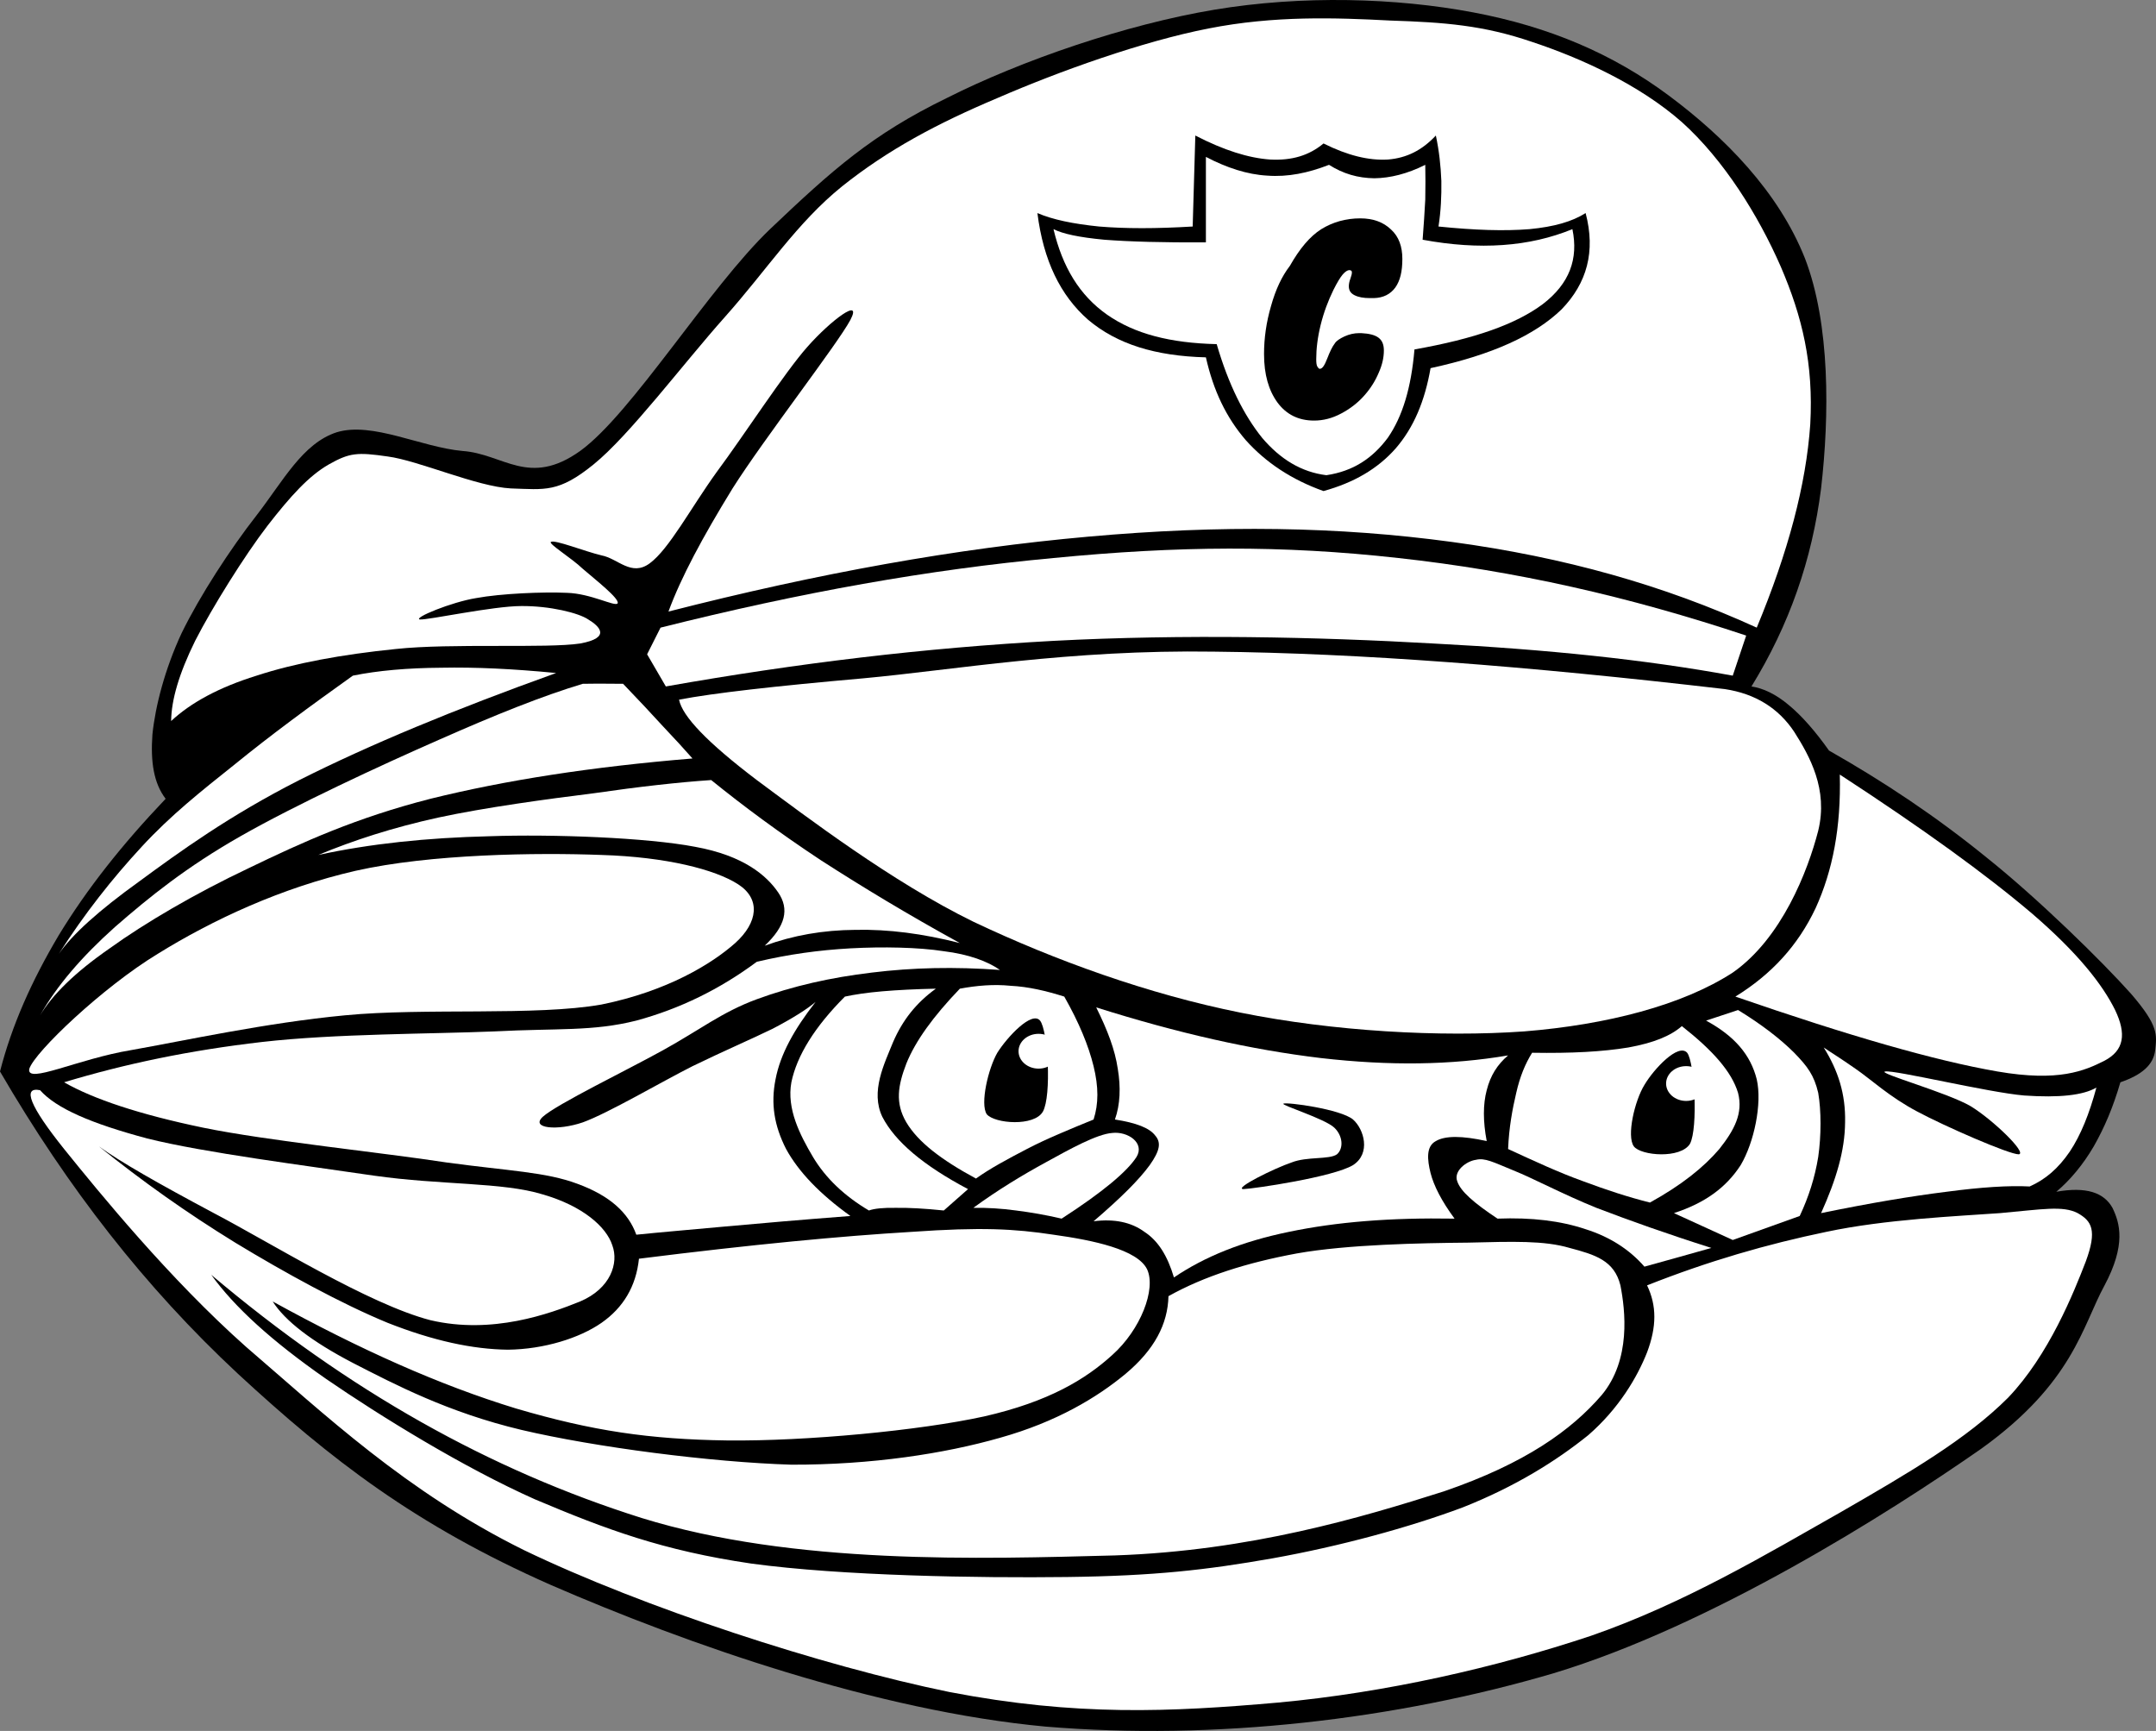 <?xml version="1.0" encoding="UTF-8" standalone="no"?>
<!-- Created with Inkscape (http://www.inkscape.org/) -->
<svg
   xmlns:svg="http://www.w3.org/2000/svg"
   xmlns="http://www.w3.org/2000/svg"
   version="1.0"
   width="352.391"
   height="282.887"
   viewBox="0 0 352.391 282.887"
   id="Layer_1"
   xml:space="preserve"><rect x="0" y="0" width="352.391" height="282.887" fill="#808080" stroke="none"/><defs
   id="defs60" />


<path
   d="M 27.072,130.547 C 25.128,127.991 24.588,124.535 24.912,120.035 C 25.38,115.463 26.928,109.379 29.7,103.439 C 32.652,97.391 37.656,89.687 41.94,84.215 C 46.26,78.635 49.464,72.443 55.044,70.643 C 60.876,68.879 68.832,73.091 75.6,73.703 C 82.296,74.171 86.436,79.679 94.824,73.703 C 103.284,67.583 115.848,47.027 125.856,37.451 C 136.044,27.767 142.524,21.971 154.728,16.031 C 167.004,9.839 184.032,4.007 198.432,1.595 C 212.868,-0.817 228.241,-0.349 240.803,2.027 C 253.223,4.367 263.592,8.795 272.737,15.599 C 281.88,22.403 290.7,31.331 295.02,42.239 C 299.161,53.003 299.016,67.979 297.649,79.823 C 296.172,91.523 292.428,102.179 286.272,112.187 L 286.272,112.187 C 288.18,112.475 290.268,113.447 292.391,115.247 C 294.444,116.939 296.676,119.459 298.944,122.663 L 298.944,122.663 C 307.944,127.775 316.44,133.427 324.719,140.159 C 333.073,146.819 343.584,157.115 348.336,162.443 C 352.871,167.699 352.512,169.138 352.26,171.623 C 351.971,174.071 350.028,175.691 346.572,176.879 L 346.572,176.879 C 345.383,180.947 343.98,184.259 342.215,187.356 C 340.488,190.308 338.401,192.828 336.096,194.772 L 336.096,194.772 C 340.955,193.908 343.871,194.879 345.276,197.4 C 346.501,199.92 347.508,203.448 343.981,210.072 C 340.344,216.732 338.868,225.948 323.856,236.748 C 308.52,247.44 279.649,265.692 253.909,273.468 C 228.059,281.065 198.577,284.485 170.892,282.18 C 143.352,279.624 112.32,268.716 90.036,259.033 C 67.932,249.277 54.072,238.549 38.88,224.509 C 23.724,210.395 11.088,194.159 0,175.115 L 0,175.115 C 1.944,167.554 5.148,160.355 9.612,152.831 C 14.22,145.271 19.908,138.071 27.072,130.547 L 27.072,130.547 z "
   style="fill-rule:evenodd"
   id="path5" />
<path
   d="M 27.972,117.839 C 28.008,114.383 29.268,110.063 31.896,104.735 C 34.668,99.299 39.996,90.767 43.704,85.943 C 47.448,81.119 50.472,77.771 53.748,75.899 C 57.132,73.991 58.392,73.883 63.36,74.603 C 68.364,75.251 77.94,79.535 83.484,79.823 C 89.1,80.003 91.296,80.543 97.02,75.899 C 102.924,71.111 111.636,59.483 118.44,51.851 C 125.316,44.147 130.248,36.407 137.664,30.431 C 145.116,24.491 153.108,20.207 163.008,16.031 C 173.124,11.639 186.803,6.743 197.532,4.655 C 208.296,2.531 218.303,2.891 227.268,3.359 C 236.051,3.647 242.424,4.115 250.416,6.851 C 258.443,9.515 267.947,13.835 274.896,19.955 C 281.771,26.147 287.386,35.183 291.058,43.571 C 294.587,51.779 296.423,59.447 295.882,69.347 C 295.198,79.211 292.282,90.191 287.134,102.575 L 287.134,102.575 C 271.907,95.627 255.671,91.055 237.312,88.571 C 218.771,86.051 199.546,85.763 177.874,87.707 C 156.382,89.615 133.882,93.647 109.258,99.947 L 109.258,99.947 C 111.31,94.367 114.802,87.851 119.734,79.823 C 124.882,71.687 136.906,56.207 138.994,52.283 C 141.01,48.431 135.754,52.391 131.974,56.675 C 128.23,60.887 121.606,71.147 117.106,77.195 C 112.858,83.099 109.366,89.723 106.198,92.063 C 103.174,94.295 101.014,91.271 98.314,90.767 C 95.578,90.119 90.646,88.139 90.034,88.571 C 89.638,88.895 93.418,91.199 95.254,92.963 C 97.162,94.619 101.374,97.895 100.942,98.615 C 100.51,99.191 96.586,96.995 92.662,96.887 C 88.81,96.707 81.862,96.995 77.794,97.751 C 73.798,98.399 67.498,100.991 68.614,101.243 C 69.946,101.351 80.566,99.047 85.21,99.047 C 89.854,99.011 94.57,100.163 96.154,101.243 C 97.954,102.323 99.97,104.231 94.822,105.167 C 89.458,105.995 73.726,105.095 64.69,106.067 C 55.834,106.967 48.202,108.371 41.938,110.423 C 35.784,112.331 31.176,114.851 27.972,117.839 L 27.972,117.839 z "
   style="fill:white;fill-rule:evenodd"
   id="path7" />
<path
   d="M 169.56,34.823 C 172.08,35.903 175.392,36.587 179.639,37.019 C 183.959,37.379 188.928,37.379 194.94,37.019 L 194.94,37.019 L 195.372,22.151 L 195.372,22.151 C 200.052,24.563 204.048,25.823 207.612,26.075 C 211.139,26.255 213.948,25.427 216.325,23.447 L 216.325,23.447 C 220.284,25.427 223.741,26.255 226.837,26.075 C 229.933,25.823 232.417,24.563 234.685,22.151 L 234.685,22.151 C 235.224,24.671 235.476,27.011 235.585,29.567 C 235.62,32.015 235.513,34.499 235.116,37.019 L 235.116,37.019 C 241.093,37.631 245.917,37.775 249.985,37.451 C 254.051,37.055 256.932,36.227 259.165,34.823 L 259.165,34.823 C 260.821,41.123 259.38,46.271 255.241,50.555 C 250.884,54.767 243.971,57.971 233.821,60.167 L 233.821,60.167 C 232.883,65.531 231.085,69.851 228.132,73.271 C 225.146,76.655 221.257,78.887 216.325,80.255 L 216.325,80.255 C 211.069,78.383 206.891,75.575 203.653,71.975 C 200.413,68.231 198.325,63.839 197.1,58.403 L 197.1,58.403 C 188.821,58.187 182.592,56.243 177.875,52.283 C 173.304,48.287 170.532,42.563 169.56,34.823 L 169.56,34.823 z "
   style="fill-rule:evenodd"
   id="path9" />
<path
   d="M 172.188,37.451 C 173.7,38.207 176.292,38.783 180.504,39.179 C 184.715,39.503 190.115,39.647 197.1,39.611 L 197.1,39.611 L 197.1,25.643 L 197.1,25.643 C 200.485,27.407 203.832,28.523 207.145,28.703 C 210.493,28.955 213.803,28.271 217.223,26.939 L 217.223,26.939 C 219.565,28.415 221.94,29.099 224.639,29.135 C 227.233,29.099 230.004,28.415 232.955,26.939 L 232.955,26.939 C 232.992,28.667 232.992,30.611 232.955,32.627 C 232.848,34.643 232.703,36.875 232.523,39.179 L 232.523,39.179 C 237.203,40.043 241.523,40.331 245.627,40.043 C 249.732,39.755 253.475,38.891 257.004,37.451 L 257.004,37.451 C 258.012,42.311 256.535,46.343 252.18,49.691 C 247.752,53.003 240.985,55.379 231.192,57.107 L 231.192,57.107 C 230.653,63.371 229.249,68.051 226.837,71.543 C 224.317,74.927 221.149,77.015 216.792,77.663 L 216.792,77.663 C 212.724,77.159 209.269,75.071 206.28,71.543 C 203.329,67.871 200.807,62.903 198.864,56.243 L 198.864,56.243 C 191.303,56.063 185.471,54.587 180.936,51.419 C 176.436,48.251 173.664,43.643 172.188,37.451 L 172.188,37.451 z "
   style="fill:white;fill-rule:evenodd"
   id="path11" />
<path
   d="M 222.336,54.443 C 222.371,54.443 222.408,54.443 222.481,54.443 C 223.776,54.515 224.711,54.731 225.325,55.199 C 225.936,55.667 226.188,56.351 226.188,57.287 C 226.188,58.403 225.936,59.591 225.36,60.887 C 224.821,62.183 224.065,63.407 223.092,64.523 C 221.975,65.819 220.645,66.827 219.203,67.583 C 217.728,68.375 216.252,68.735 214.775,68.735 C 212.218,68.735 210.24,67.727 208.798,65.783 C 207.359,63.803 206.603,61.211 206.603,57.863 C 206.603,55.307 206.962,52.679 207.755,49.979 C 208.511,47.279 209.519,45.155 210.816,43.463 C 212.435,40.619 214.091,38.639 215.962,37.451 C 217.835,36.299 219.958,35.687 222.335,35.687 C 224.423,35.687 226.114,36.299 227.374,37.523 C 228.634,38.675 229.21,40.295 229.21,42.311 C 229.21,44.363 228.851,45.875 228.058,46.991 C 227.267,48.071 226.115,48.683 224.531,48.719 C 224.351,48.719 224.135,48.719 223.92,48.719 C 222.875,48.719 222.047,48.575 221.4,48.251 C 220.752,47.927 220.462,47.459 220.462,46.775 C 220.462,46.451 220.534,46.019 220.714,45.551 C 220.896,45.047 220.966,44.723 220.966,44.579 C 220.966,44.435 220.931,44.363 220.896,44.255 C 220.787,44.219 220.714,44.147 220.535,44.147 C 220.248,44.147 219.851,44.399 219.455,44.867 C 219.059,45.335 218.555,46.163 217.943,47.387 C 217.08,49.151 216.359,51.059 215.855,53.111 C 215.351,55.163 215.134,56.999 215.134,58.691 L 215.134,58.691 C 215.134,59.231 215.171,59.663 215.316,59.915 C 215.459,60.131 215.568,60.275 215.711,60.275 C 216.145,60.275 216.504,59.699 216.936,58.583 C 217.368,57.467 217.764,56.639 218.161,56.135 C 218.413,55.703 218.989,55.343 219.745,54.983 C 220.536,54.623 221.329,54.443 222.192,54.443 C 222.229,54.443 222.264,54.443 222.336,54.443 L 222.336,54.443 z "
   style="fill-rule:evenodd"
   id="path13" />
<path
   d="M 107.964,102.575 L 105.768,106.931 L 108.828,112.187 L 108.828,112.187 C 130.392,108.371 151.092,105.887 172.188,104.735 C 193.428,103.619 215.424,104.087 234.252,105.167 C 252.936,106.139 268.883,107.795 283.211,110.423 L 283.211,110.423 L 285.408,103.871 L 285.408,103.871 C 266.183,97.463 247.607,93.287 228.564,91.199 C 209.484,89.075 192.527,89.219 172.187,91.199 C 151.884,93.071 130.896,96.815 107.964,102.575 L 107.964,102.575 z "
   style="fill:white;fill-rule:evenodd"
   id="path15" />
<path
   d="M 110.988,114.347 C 111.528,117.083 115.632,121.367 123.696,127.487 C 131.904,133.571 145.836,144.154 159.084,150.634 C 172.44,156.97 187.704,162.479 202.788,165.502 C 217.944,168.563 235.476,169.534 249.12,168.563 C 262.62,167.483 275.005,164.279 283.212,158.951 C 291.204,153.371 295.489,142.355 297.181,135.767 C 298.837,128.999 295.777,123.563 293.257,119.603 C 290.7,115.751 286.921,113.375 281.917,112.619 L 281.917,112.619 C 249.481,108.839 222.12,106.751 198.433,106.499 C 174.817,106.139 155.953,109.487 141.157,110.855 C 126.468,112.151 116.64,113.267 110.988,114.347 L 110.988,114.347 z "
   style="fill:white;fill-rule:evenodd"
   id="path17" />
<path
   d="M 9.612,155.891 C 13.86,149.267 18.324,143.615 23.148,138.395 C 27.936,133.211 32.76,129.395 38.448,124.859 C 44.244,120.143 50.652,115.427 57.672,110.423 L 57.672,110.423 C 61.74,109.595 66.6,109.163 72.108,109.127 C 77.76,109.019 83.844,109.307 90.9,109.991 L 90.9,109.991 C 74.16,116.003 60.444,121.691 48.924,127.487 C 37.512,133.283 29.376,139.187 22.716,144.082 C 16.164,148.798 11.844,152.687 9.612,155.891 L 9.612,155.891 z "
   style="fill:white;fill-rule:evenodd"
   id="path19" />
<path
   d="M 95.256,111.755 C 94.212,111.719 94.212,111.719 95.256,111.755 C 96.408,111.719 98.604,111.719 101.844,111.755 L 101.844,111.755 C 104.328,114.347 106.56,116.723 108.396,118.739 C 110.34,120.791 111.888,122.483 113.184,123.959 L 113.184,123.959 C 96.588,125.327 82.584,127.523 70.344,130.547 C 58.248,133.643 49.5,137.603 40.644,141.886 C 31.896,146.027 23.724,150.815 17.928,154.99 C 12.168,158.986 8.568,162.586 6.552,165.934 L 6.552,165.934 C 9.288,161.11 13.321,156.394 18.792,151.497 C 24.408,146.601 30.456,141.705 39.312,136.665 C 48.348,131.517 62.244,125.073 71.676,120.933 C 81.108,116.759 88.776,113.699 95.256,111.755 L 95.256,111.755 z "
   style="fill:white;fill-rule:evenodd"
   id="path21" />
<path
   d="M 52.02,139.727 C 57.744,137.351 64.116,135.263 71.676,133.607 C 79.38,131.951 89.496,130.583 97.02,129.647 C 104.472,128.567 110.88,127.847 116.244,127.487 L 116.244,127.487 C 121.536,131.771 127.368,136.091 134.172,140.591 C 141.048,145.019 148.428,149.483 156.888,154.126 L 156.888,154.126 C 150.804,152.578 145.224,151.858 139.86,151.966 C 134.496,152.002 129.636,152.866 124.992,154.559 L 124.992,154.559 C 128.376,151.355 129.06,148.582 127.188,145.847 C 125.316,143.111 121.572,139.835 113.616,138.395 C 105.732,136.883 90.36,136.307 79.992,136.667 C 69.66,136.919 60.516,137.891 52.02,139.727 L 52.02,139.727 z "
   style="fill:white;fill-rule:evenodd"
   id="path23" />
<path
   d="M 4.788,174.683 C 5.652,171.947 16.812,161.327 25.776,155.891 C 34.776,150.311 46.008,145.09 58.104,142.319 C 70.38,139.548 87.804,139.331 98.316,139.727 C 108.9,140.051 116.892,142.103 120.636,144.515 C 124.344,146.891 123.912,150.743 120.168,154.126 C 116.352,157.51 109.116,161.975 98.316,164.17 C 87.552,166.078 69.408,164.674 56.376,165.935 C 43.488,167.159 30.168,170.075 21.42,171.623 C 12.708,173.063 4.248,177.275 4.788,174.683 L 4.788,174.683 z "
   style="fill:white;fill-rule:evenodd"
   id="path25" />
<path
   d="M 6.552,178.174 C 9.216,181.162 14.904,183.611 24.048,186.059 C 33.408,188.399 50.22,190.523 61.164,192.143 C 72.036,193.691 82.188,193.187 88.704,195.203 C 95.22,197.075 99.108,200.495 100.08,203.519 C 101.16,206.399 99.828,210.575 94.824,212.699 C 89.82,214.715 80.46,218.135 70.344,215.759 C 60.228,213.131 44.172,203.087 34.956,198.263 C 25.848,193.404 19.764,189.948 16.164,187.356 L 16.164,187.356 C 23.292,193.08 30.492,198.192 38.448,203.087 C 46.512,207.983 55.836,213.095 63.36,216.191 C 70.848,219.143 77.256,220.51 83.016,220.583 C 88.956,220.511 94.752,218.675 98.316,216.191 C 101.88,213.707 103.968,210.214 104.436,205.714 L 104.436,205.714 C 123.048,203.374 137.592,202.006 149.04,201.322 C 160.38,200.53 165.78,200.818 172.188,201.79 C 178.668,202.69 185.905,204.202 187.489,207.442 C 189.001,210.682 186.409,217.341 181.8,221.446 C 177.445,225.406 171.433,229.078 160.849,231.49 C 150.337,233.794 131.761,235.558 118.873,235.414 C 106.129,235.234 96.841,233.866 84.349,230.194 C 71.857,226.378 58.825,220.546 44.569,212.698 L 44.569,212.698 C 46.585,215.866 50.905,219.214 57.673,222.742 C 64.549,226.27 73.261,230.842 85.213,233.686 C 97.309,236.53 116.281,238.978 129.349,239.374 C 142.453,239.41 154.369,237.574 163.441,234.982 C 172.693,232.39 179.318,228.394 183.998,224.505 C 188.678,220.581 190.873,216.405 190.982,211.833 L 190.982,211.833 C 196.849,208.558 203.796,206.361 211.968,204.85 C 220.249,203.373 232.308,203.158 239.941,203.085 C 247.285,202.905 252.398,202.726 256.537,203.949 C 260.75,205.065 263.846,206.001 264.853,210.069 C 265.644,214.136 266.617,222.201 261.792,227.997 C 256.86,233.721 249.337,239.157 236.017,243.729 C 222.552,248.013 204.3,253.449 182.234,254.205 C 160.201,254.781 129.745,255.789 104.869,248.085 C 80.101,240.273 57.025,227.35 34.525,208.341 L 34.525,208.341 C 38.341,213.633 44.425,219.177 53.317,225.369 C 62.281,231.525 75.781,239.841 87.409,245.025 C 99.073,249.957 108.325,253.413 122.797,255.537 C 137.593,257.553 160.021,257.913 174.385,257.733 C 188.713,257.552 197.209,256.581 208.045,254.672 C 218.918,252.729 230.33,249.632 239.078,246.357 C 247.717,242.937 254.414,238.725 259.598,234.548 C 264.567,230.229 267.59,225.116 269.209,221.013 C 270.793,216.8 270.793,213.38 269.209,210.069 L 269.209,210.069 C 279.217,206.109 288.793,203.337 298.514,201.321 C 308.162,199.269 319.899,198.765 326.918,198.26 C 333.758,197.649 337.141,197 339.59,198.26 C 341.893,199.557 342.793,201.069 340.922,206.145 C 338.977,211.185 334.873,221.481 328.213,228.429 C 321.445,235.197 312.086,240.668 300.709,247.22 C 289.189,253.737 275.402,262.017 260.029,267.344 C 244.476,272.529 226.513,276.632 208.91,278.252 C 191.269,279.8 175.897,280.521 155.161,276.524 C 134.389,272.276 105.157,262.736 85.645,253.339 C 66.349,243.799 52.957,231.056 40.213,220.111 C 27.685,208.987 16.201,194.875 10.477,187.783 C 4.86,180.767 3.6,177.563 6.552,178.174 L 6.552,178.174 z "
   style="fill:white;fill-rule:evenodd"
   id="path27" />
<path
   d="M 10.476,176.878 C 20.484,173.855 30.996,171.658 42.84,170.29 C 54.792,168.922 70.524,168.994 80.856,168.562 C 91.116,168.022 96.84,168.598 104.004,166.797 C 111.168,164.854 117.684,161.65 123.696,157.186 L 123.696,157.186 C 128.88,155.961 133.848,155.278 138.996,154.99 C 144.252,154.702 150.12,154.81 154.26,155.458 C 158.364,155.962 161.424,157.114 163.44,158.519 L 163.44,158.519 C 156.06,157.979 149.22,158.123 142.488,158.951 C 135.828,159.743 129.564,161.147 123.696,163.307 C 118.008,165.395 114.336,168.347 108.396,171.622 C 102.564,174.862 91.008,180.442 88.704,182.53 C 86.652,184.438 91.152,184.834 95.256,183.43 C 99.36,181.953 108.108,176.806 113.184,174.249 C 118.44,171.693 122.904,169.785 126.288,168.129 C 129.672,166.365 132.012,164.854 133.308,163.737 L 133.308,163.737 C 129.78,168.273 127.548,172.269 126.756,176.409 C 125.964,180.405 126.54,183.969 128.484,187.785 C 130.536,191.529 133.992,195.129 138.996,198.729 L 138.996,198.729 C 131.04,199.34 124.38,199.917 118.44,200.457 C 112.572,200.997 107.856,201.394 104.004,201.789 L 104.004,201.789 C 102.708,198.189 99.684,195.417 94.392,193.474 C 89.208,191.53 83.268,191.385 72.972,189.982 C 62.748,188.398 43.704,186.454 33.192,184.294 C 22.788,182.134 15.264,179.615 10.476,176.878 L 10.476,176.878 z "
   style="fill:white;fill-rule:evenodd"
   id="path29" />
<path
   d="M 138.096,162.875 C 133.164,167.808 130.248,172.523 129.348,176.879 C 128.556,181.235 130.752,185.483 132.876,189.083 C 134.964,192.575 138.06,195.491 142.02,197.831 L 142.02,197.831 C 142.92,197.507 144.432,197.363 146.412,197.399 C 148.464,197.363 151.128,197.506 154.26,197.831 L 154.26,197.831 L 158.22,194.339 L 158.22,194.339 C 150.876,190.451 146.304,186.564 144.216,182.531 C 142.236,178.391 144.54,173.855 145.98,170.291 C 147.528,166.728 149.724,163.919 152.964,161.579 L 152.964,161.579 C 149.652,161.651 146.736,161.795 144.216,162.011 C 141.696,162.227 139.788,162.515 138.096,162.875 L 138.096,162.875 z "
   style="fill:white;fill-rule:evenodd"
   id="path31" />
<path
   d="M 156.888,161.579 C 159.624,161.075 162.396,160.823 165.204,161.111 C 168.084,161.255 171,161.939 173.952,162.875 L 173.952,162.875 C 176.364,167.123 177.912,170.867 178.741,174.251 C 179.57,177.635 179.569,180.407 178.741,182.963 L 178.741,182.963 C 174.708,184.619 171.073,186.095 167.832,187.787 C 164.664,189.443 161.892,190.919 159.516,192.611 L 159.516,192.611 C 153.792,189.515 150.048,186.634 148.14,183.431 C 146.268,180.262 146.772,177.382 148.14,173.819 C 149.616,170.147 152.532,166.115 156.888,161.579 L 156.888,161.579 z "
   style="fill:white;fill-rule:evenodd"
   id="path33" />
<path
   d="M 163.008,172.054 C 161.532,174.611 160.164,180.407 161.28,182.099 C 162.576,183.647 169.056,184.151 170.46,181.666 C 171.9,179.074 171.288,168.382 169.992,166.798 C 168.66,165.178 164.664,169.426 163.008,172.054 L 163.008,172.054 z "
   style="fill-rule:evenodd"
   id="path35" />
<path
   d="M 169.752,168.958 C 171.561,168.958 173.028,170.232 173.028,171.802 C 173.028,173.372 171.561,174.647 169.752,174.647 C 167.944,174.647 166.476,173.373 166.476,171.802 C 166.476,170.233 167.944,168.958 169.752,168.958"
   style="fill:white;fill-rule:evenodd"
   id="path37" />
<path
   d="M 159.084,197.399 C 163.188,194.411 167.076,192.071 170.892,189.983 C 174.816,187.823 179.28,185.338 181.799,185.159 C 184.32,184.871 187.164,186.779 185.76,189.083 C 184.283,191.387 180.432,194.699 173.52,199.163 L 173.52,199.163 C 170.892,198.551 168.588,198.155 166.068,197.831 C 163.692,197.506 161.316,197.363 159.084,197.399 L 159.084,197.399 z "
   style="fill:white;fill-rule:evenodd"
   id="path39" />
<path
   d="M 179.172,164.638 C 181.008,168.347 182.233,171.515 182.699,174.683 C 183.203,177.706 183.095,180.515 182.232,182.962 L 182.232,182.962 C 185.687,183.502 187.882,184.33 188.82,185.59 C 189.828,186.742 189.576,188.074 187.92,190.414 C 186.191,192.79 183.275,195.706 178.74,199.594 L 178.74,199.594 C 182.123,199.162 184.896,199.739 187.054,201.323 C 189.324,202.799 190.835,205.283 191.878,208.775 L 191.878,208.775 C 196.882,205.391 202.966,202.907 210.671,201.323 C 218.446,199.703 227.194,198.983 237.743,199.163 L 237.743,199.163 C 235.618,196.283 234.358,193.799 233.819,191.711 C 233.278,189.516 233.063,187.356 234.682,186.491 C 236.194,185.591 238.965,185.591 242.998,186.491 L 242.998,186.491 C 242.385,183.251 242.385,180.479 242.998,178.175 C 243.609,175.763 244.727,173.999 246.49,172.487 L 246.49,172.487 C 237.201,174.071 227.193,174.215 215.888,172.919 C 204.481,171.55 192.635,168.886 179.172,164.638 L 179.172,164.638 z "
   style="fill:white;fill-rule:evenodd"
   id="path41" />
<path
   d="M 300.708,126.587 C 314.245,135.407 324.54,142.859 332.173,149.338 C 339.696,155.818 343.657,160.931 345.708,165.07 C 347.581,168.994 347.185,171.658 343.981,173.35 C 340.704,175.005 336.493,176.841 326.485,175.114 C 316.296,173.35 302.292,169.318 283.643,162.874 L 283.643,162.874 C 289.547,159.238 293.868,154.522 296.748,148.438 C 299.555,142.283 300.924,135.191 300.708,126.587 L 300.708,126.587 z "
   style="fill:white;fill-rule:evenodd"
   id="path43" />
<path
   d="M 274.897,167.699 C 273.024,169.319 270.288,170.435 266.149,171.191 C 262.008,171.875 256.897,172.163 250.417,172.054 L 250.417,172.054 C 249.3,173.855 248.437,175.907 247.825,178.607 C 247.212,181.199 246.636,184.258 246.493,187.787 L 246.493,187.787 C 250.884,189.803 254.737,191.603 258.733,193.043 C 262.692,194.52 266.112,195.635 269.676,196.535 L 269.676,196.535 C 274.897,193.655 278.496,190.739 281.016,187.787 C 283.463,184.691 284.94,181.955 284.077,178.607 C 283.032,175.151 279.971,171.695 274.897,167.699 L 274.897,167.699 z "
   style="fill:white;fill-rule:evenodd"
   id="path45" />
<path
   d="M 268.776,177.311 C 267.192,179.867 265.825,185.663 267.047,187.355 C 268.236,188.903 274.715,189.407 276.229,186.922 C 277.559,184.33 276.985,173.638 275.76,172.054 C 274.321,170.435 270.325,174.683 268.776,177.311 L 268.776,177.311 z "
   style="fill-rule:evenodd"
   id="path47" />
<path
   d="M 275.592,174.239 C 277.401,174.239 278.867,175.513 278.867,177.083 C 278.867,178.653 277.4,179.927 275.592,179.927 C 273.784,179.927 272.317,178.654 272.317,177.083 C 272.317,175.513 273.784,174.239 275.592,174.239"
   style="fill:white;fill-rule:evenodd"
   id="path49" />
<path
   d="M 279.719,203.951 C 272.555,201.683 266.291,199.451 260.928,197.399 C 255.42,195.167 250.668,192.611 247.356,191.279 C 244.008,189.911 242.711,189.191 241.237,189.55 C 239.653,189.767 237.565,191.386 238.176,193.042 C 238.715,194.698 240.912,196.606 244.764,199.162 L 244.764,199.162 C 250.344,198.946 255.096,199.522 259.164,200.891 C 263.16,202.151 266.363,204.239 268.775,207.01 L 268.775,207.01 C 272.413,206.002 276.047,204.995 279.719,203.951 L 279.719,203.951 z "
   style="fill:white;fill-rule:evenodd"
   id="path51" />
<path
   d="M 209.772,180.371 C 210.348,180.083 219.131,181.271 221.149,182.963 C 222.948,184.547 224.1,188.507 221.149,190.415 C 217.944,192.359 205.02,194.268 203.219,194.339 C 201.6,194.232 208.405,190.883 211.104,189.984 C 213.624,188.976 217.26,189.551 218.52,188.652 C 219.635,187.679 219.493,185.628 218.088,184.296 C 216.54,182.819 209.233,180.586 209.772,180.371 L 209.772,180.371 z "
   style="fill-rule:evenodd"
   id="path53" />
<path
   d="M 278.856,166.798 L 284.077,165.07 L 284.077,165.07 C 287.964,167.446 291.024,169.822 293.257,172.053 C 295.417,174.285 296.497,175.69 297.181,178.606 C 297.685,181.486 297.685,185.626 297.181,189.082 C 296.64,192.431 295.632,195.599 294.158,198.73 L 294.158,198.73 L 283.213,202.654 L 273.602,198.261 L 273.602,198.261 C 278.678,196.606 282.133,194.085 284.51,190.413 C 286.705,186.705 288.037,180.369 287.137,176.409 C 286.127,172.378 283.5,169.319 278.856,166.798 L 278.856,166.798 z "
   style="fill:white;fill-rule:evenodd"
   id="path55" />
<path
   d="M 298.081,171.191 C 300.421,174.935 301.681,178.787 301.573,183.431 C 301.536,188.038 300.132,192.754 297.649,198.262 L 297.649,198.262 C 305.712,196.607 312.372,195.491 318.169,194.771 C 323.821,194.015 328.392,193.727 331.741,193.907 L 331.741,193.907 C 334.333,192.755 336.421,190.955 338.292,188.219 C 340.093,185.52 341.497,182.028 342.649,177.743 L 342.649,177.743 C 340.489,179.003 336.6,179.435 330.84,179.039 C 324.936,178.535 309.635,174.827 308.123,175.115 C 306.684,175.331 318.348,178.571 322.127,180.803 C 325.764,183.035 331.344,188.436 329.975,188.652 C 328.428,188.688 317.807,184.044 313.379,181.668 C 308.807,179.256 305.82,176.412 303.299,174.685 C 300.78,172.918 298.944,171.802 298.081,171.191 L 298.081,171.191 z "
   style="fill:white;fill-rule:evenodd"
   id="path57" />
</svg>